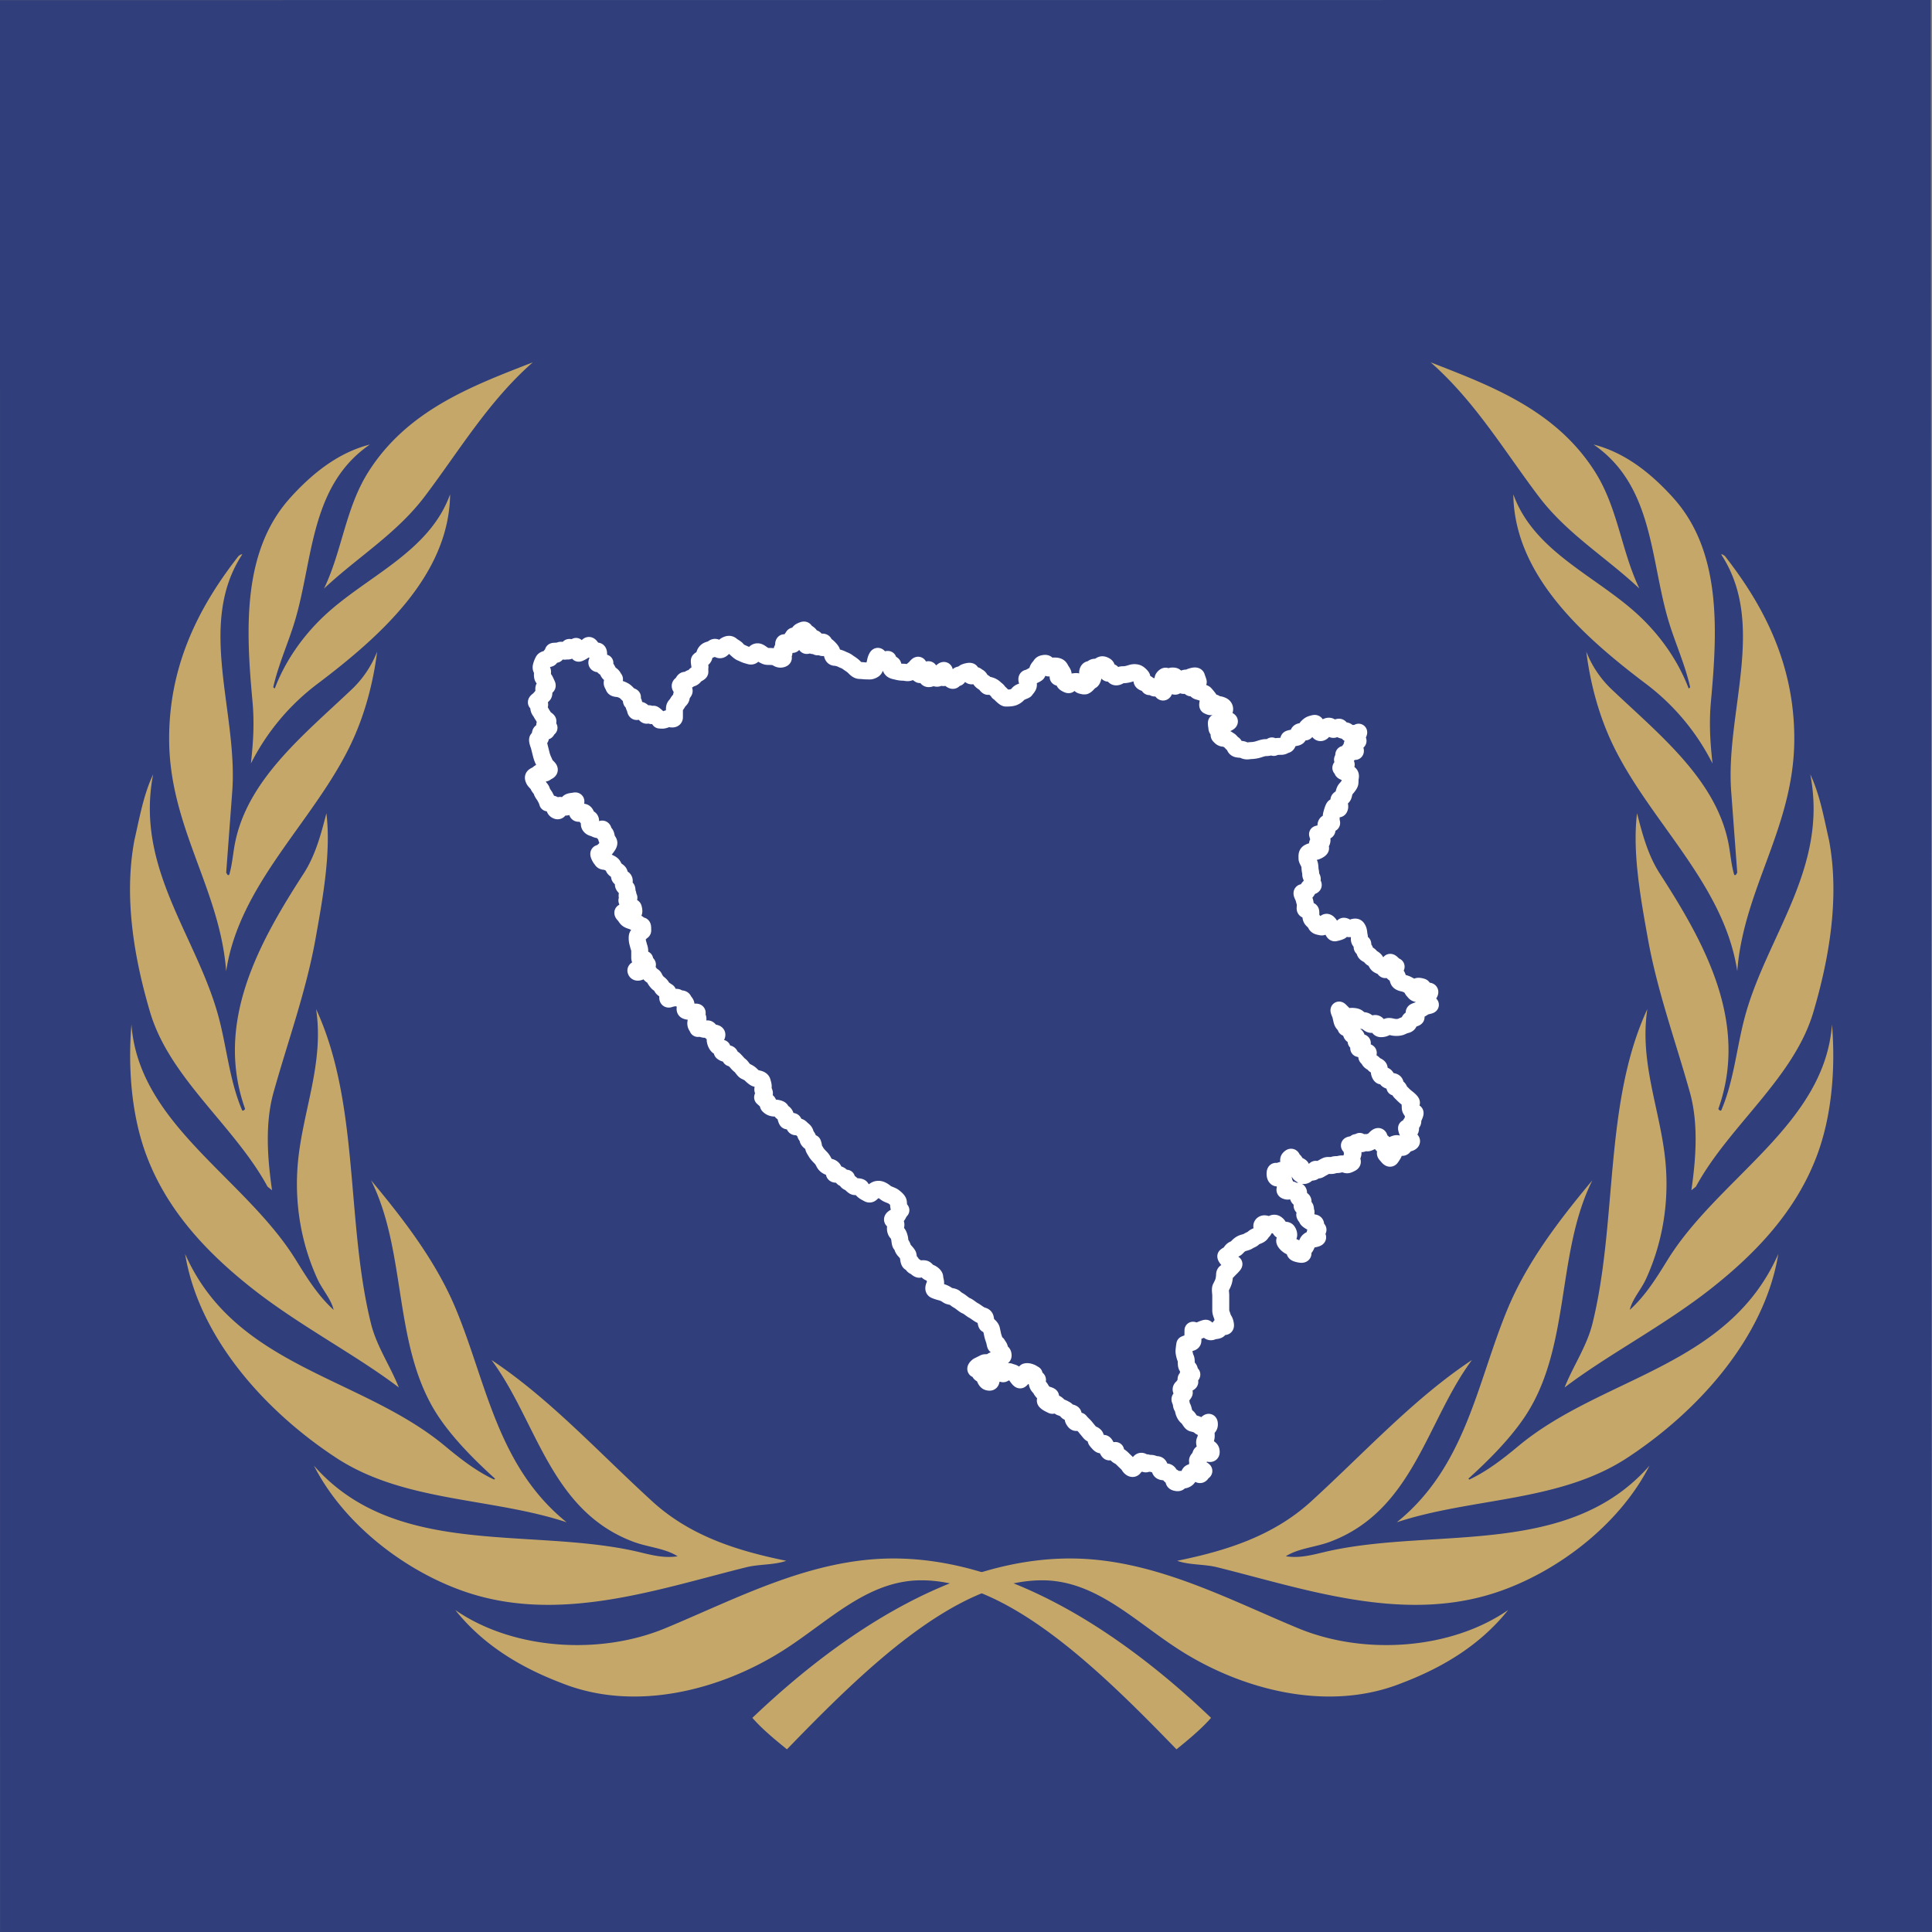 <svg xmlns="http://www.w3.org/2000/svg" width="340" height="340" viewBox="0 0 63.75 63.75" xmlns:v="https://vecta.io/nano"><rect x="0" y="0" width="63.75" height="63.75" fill="#808080" stroke="none"/><path d="M.001 63.75l63.75-.001L63.708 0 0 .003z" fill="#303e7b" fill-rule="evenodd"/><g fill="#c5a869"><path d="M39.961 56.684c-.325.371-.745.718-1.141 1.038-2.56-2.645-5.565-5.577-8.421-5.577-1.771 0-3.046 1.348-4.534 2.299-2.065 1.32-4.898 2.063-7.325 1.095-1.306-.496-2.571-1.226-3.516-2.412 1.911 1.318 4.772 1.495 6.928.6 2.384-.989 4.811-2.302 7.528-2.302 4.005 0 7.811 2.709 10.482 5.26zm-29.601-8.32c2.652 3.018 6.977 2.047 10.516 2.801.493.105.956.269 1.484.187-.421-.267-.979-.297-1.465-.48-2.747-1.035-3.175-3.974-4.678-5.997 1.92 1.276 3.51 3.024 5.306 4.666 1.25 1.143 2.806 1.632 4.421 1.96-.388.142-.895.108-1.313.212-2.9.719-6.115 1.855-9.201.837-1.991-.657-4.064-2.214-5.07-4.186zm-4.251-6.986c1.654 3.745 5.81 4.038 8.573 6.335.525.437 1.046.839 1.623 1.108l.03-.03c-.638-.577-1.328-1.264-1.821-1.982-1.579-2.295-1.054-5.431-2.271-7.864 1.106 1.325 2.144 2.689 2.781 4.205 1.025 2.441 1.373 5.225 3.672 7.08-2.488-.821-5.359-.658-7.6-2.125-2.355-1.543-4.538-3.978-4.987-6.727zm-1.772-7.576c.239 3.299 3.752 5.062 5.427 7.774.358.579.726 1.177 1.245 1.645-.081-.351-.37-.663-.529-1.007-.537-1.164-.78-2.51-.646-3.895.163-1.685.865-3.249.596-5.022 1.444 3.116.978 7.012 1.812 10.381.185.745.638 1.398.918 2.104-1.418-1.079-3.277-2.037-4.834-3.264-1.506-1.187-2.813-2.578-3.492-4.388-.49-1.304-.617-2.86-.497-4.327zm.098-6.079c.169-.736.299-1.498.619-2.174-.607 3.112 1.464 5.361 2.171 8.053.266 1.015.358 2.093.768 3.04.038.021.071-.019.095-.05-1.022-2.866.476-5.514 1.935-7.773.383-.594.568-1.285.747-1.984.158 1.297-.118 2.799-.358 4.138-.309 1.723-.898 3.339-1.366 5.002-.308 1.039-.227 2.211-.069 3.3l-.149-.119c-1.086-2.005-3.229-3.571-3.876-5.76-.517-1.749-.875-3.77-.517-5.672zm1.146-3.348c0-2.355.917-4.277 2.293-6.031.04-.02.068-.06.12-.051-1.514 2.304-.136 5.211-.331 7.824l-.2 2.682c.03.02.03.1.1.069.089-.299.117-.617.169-.926.365-2.162 2.263-3.667 3.873-5.193a3.44 3.44 0 0 0 .839-1.247c-.134 1.077-.434 2.181-.918 3.159-1.239 2.509-3.633 4.534-4.063 7.385-.209-2.732-1.882-4.764-1.882-7.673zm3.992-7.945c.761-.844 1.615-1.502 2.631-1.762-1.973 1.357-1.866 3.781-2.47 5.809-.221.741-.546 1.436-.718 2.202l.05.04c.328-.866.891-1.699 1.625-2.391 1.388-1.309 3.474-2.102 4.161-4.017-.031 2.661-2.3 4.685-4.372 6.25a7.55 7.55 0 0 0-2.201 2.633c.081-.735.117-1.347.051-2.065-.213-2.325-.351-4.931 1.243-6.698zm8.008-4.475c-1.464 1.285-2.441 2.939-3.566 4.425-.936 1.237-2.219 2.003-3.323 3.04.596-1.236.706-2.653 1.463-3.849 1.294-2.045 3.433-2.839 5.427-3.616z"/><path d="M24.826 56.684c.325.371.745.718 1.141 1.038 2.56-2.645 5.565-5.577 8.421-5.577 1.771 0 3.046 1.348 4.534 2.299 2.065 1.32 4.898 2.063 7.325 1.095 1.306-.496 2.571-1.226 3.516-2.412-1.911 1.318-4.772 1.495-6.928.6-2.384-.989-4.811-2.302-7.528-2.302-4.005 0-7.811 2.709-10.482 5.26zm29.601-8.32c-2.652 3.018-6.977 2.047-10.516 2.801-.493.105-.956.269-1.484.187.421-.267.979-.297 1.465-.48 2.747-1.035 3.175-3.974 4.678-5.997-1.92 1.276-3.51 3.024-5.306 4.666-1.25 1.143-2.806 1.632-4.421 1.96.388.142.895.108 1.313.212 2.9.719 6.115 1.855 9.201.837 1.991-.657 4.064-2.214 5.07-4.186zm4.251-6.986c-1.654 3.745-5.81 4.038-8.573 6.335-.525.437-1.046.839-1.623 1.108l-.03-.03c.638-.577 1.328-1.264 1.821-1.982 1.579-2.295 1.054-5.431 2.271-7.864-1.106 1.325-2.144 2.689-2.781 4.205-1.025 2.441-1.373 5.225-3.672 7.08 2.488-.821 5.359-.658 7.6-2.125 2.355-1.543 4.538-3.978 4.987-6.727zm1.772-7.576c-.239 3.299-3.752 5.062-5.427 7.774-.358.579-.726 1.177-1.245 1.645.081-.351.37-.663.529-1.007.537-1.164.78-2.51.646-3.895-.163-1.685-.865-3.249-.596-5.022-1.444 3.116-.978 7.012-1.812 10.381-.185.745-.638 1.398-.918 2.104 1.418-1.079 3.277-2.037 4.834-3.264 1.506-1.187 2.813-2.578 3.492-4.388.49-1.304.617-2.86.497-4.327zm-.098-6.079c-.169-.736-.299-1.498-.619-2.174.607 3.112-1.464 5.361-2.171 8.053-.266 1.015-.358 2.093-.768 3.04-.038.021-.071-.019-.095-.05 1.022-2.866-.476-5.514-1.935-7.773-.383-.594-.568-1.285-.747-1.984-.158 1.297.118 2.799.358 4.138.309 1.723.898 3.339 1.366 5.002.308 1.039.227 2.211.069 3.3l.149-.119c1.086-2.005 3.229-3.571 3.876-5.76.517-1.749.875-3.77.517-5.672zm-1.146-3.348c0-2.355-.917-4.277-2.293-6.031-.04-.02-.068-.06-.12-.051 1.514 2.304.136 5.211.331 7.824l.2 2.682c-.03.02-.03.1-.1.069-.089-.299-.117-.617-.169-.926-.365-2.162-2.263-3.667-3.873-5.193a3.44 3.44 0 0 1-.839-1.247c.134 1.077.434 2.181.918 3.159 1.239 2.509 3.633 4.534 4.063 7.385.209-2.732 1.882-4.764 1.882-7.673zm-3.992-7.945c-.761-.844-1.615-1.502-2.631-1.762 1.973 1.357 1.866 3.781 2.47 5.809.221.741.546 1.436.718 2.202l-.05.04c-.328-.866-.891-1.699-1.625-2.391-1.388-1.309-3.474-2.102-4.161-4.017.031 2.661 2.3 4.685 4.372 6.25a7.55 7.55 0 0 1 2.201 2.633c-.081-.735-.117-1.347-.051-2.065.213-2.325.351-4.931-1.243-6.698zm-8.008-4.475c1.464 1.285 2.441 2.939 3.566 4.425.936 1.237 2.219 2.003 3.323 3.04-.596-1.236-.706-2.653-1.463-3.849-1.294-2.045-3.433-2.839-5.427-3.616z"/></g><path d="M24.298 21.419c.019.014.098.094.155.116s.13.064.209.084.128.054.182 0 .085-.112.154-.112.132.073.209.112.087.042.182.042c.084 0 .164.005.237.042.04.02.085.062.168.042.128-.032-.016-.096.042-.154.079-.079-.009-.062-.028-.14-.011-.045.121-.084.084-.112-.059-.044-.031-.157 0-.126.138.138.064 0 .112 0 .034 0 .198.104.154.014-.013-.027-.043-.224 0-.168.07.093.15.033.084 0-.105-.053-.063-.119.028-.028.058.058.084.044.084-.056s.014-.128.112-.168c.11-.044.063-.001.14.056.051.038.193.113.084.168-.092.046-.098.052-.098.154 0 .12.001.139.112.084.033-.016.14.057.14.028 0-.06-.073-.175-.07-.182.024-.047.096-.088.14 0 .03.06.014.098.014.182 0 .017.016.032.041.045.067-.035.068-.119.114-.142.063-.031.16-.007.07.084-.006.006-.086.084 0 .084.064 0 .126-.052.14-.042.03.023.14.127.154.182.019.075.017.182.112.182a.64.64 0 0 1 .237.07c.051.025.109.04.168.084.079.059.151.095.223.168.05.05.11.112.182.112s.153.014.223.014c.104 0 .125.014.209-.028.103-.051.045-.108.07-.209.019-.077.023-.13.056-.196.046-.092.052-.032.112.028.07.07.053.07.168.042.204-.051.015.03.042.084.059.119.067-.002.154.042.156.078-.052.049 0 .154.036.072.11.076.196.098.065.016.123.028.209.028.07 0 .139.035.209 0 .065-.033.105-.079.168-.126.02-.015.126-.173.126-.07 0 .065-.048.17-.042.196s.043.055.083.078c.07-.015.13-.026.169-.078s.14-.134.14-.042-.091.165-.084.196c.021.082.095.064.168.028s.131.03.195.014c.083-.021.075-.061.098-.154.01-.041.126-.155.126-.07 0 .031-.084.188-.07.196.071.036.099-.042.154-.028.066.017.054.044.126.098.128.096.098-.061.126-.056.168.034.097-.073.14-.084.055-.014.146-.048.182-.084.017-.017.226-.082.209-.014-.021.084-.032.141.084.112.1-.025.092.011.154.042s.061.075.112.126.111.069.154.126c.093.124.074.018.112.028s.074.024.106.042a.43.43 0 0 1 .089.07c.005.006.032.024.056.046s.047.048.047.068c.009.005.017.011.026.017a.3.3 0 0 1 .025.022c.035.035.153.154.196.154.08 0 .189-.003.251-.028.071-.028.126-.07.168-.126a.21.21 0 0 1 .1-.054c.047-.024.116-.046.123-.057.033-.054.117-.118.098-.196-.001-.004-.087-.181-.028-.196.087-.022.114-.05.182-.084.019-.01.14-.063.14-.084 0-.081.019-.145.07-.196.04-.04.049-.096.112-.112.085-.021.134-.024.154.056.04.162.05.043.126.028.045-.009.142-.013.195 0 .075.019.09.054.126.126.005.011.109.14.056.154s-.188.06-.14.084c.004.002.182.037.182.07 0 .092.017.113.098.154.118.059.039-.034.126-.056a.85.85 0 0 1 .182-.028c.109 0 .095.107.168.126.056.014.094.03.135.008l-.019.01c.026-.014.044-.024.066-.046s.107-.118.14-.126c.049-.012.075-.164.07-.168-.046-.034-.202-.045-.182-.126.03-.119.087-.045.154-.112s.118-.017.196-.056c.084-.042.105-.094.209-.042.112.056.027.088.07.196.056.141.109-.017.168.042.046.046.067.14.14.14.095 0 .122-.07.209-.07.082 0 .139-.01.209-.028.056-.014.118-.042.182-.042.091 0 .134.023.196.084.08.08.056.079.056.168s.136.08.19.136c.023.008.039.079.061.074.091-.023.101-.01.157.043.057.015.22-.043.22.013 0 .028.056.182.098.098.032-.063.024-.133.056-.196.035-.07-.063-.142-.084-.223-.005-.02.081-.111.098-.07.033.083.109.121.154.209.027.055.182.186.182.056 0-.139-.104-.11-.126-.196-.019-.074-.079-.084.014-.084.115 0 .068.054.14.126.057.057.119.048.182-.014.044-.044.204-.078.112.014-.015.015-.163.13-.154.14.079.079.095.028.182.028.058 0 .132.138.154.084.025-.063.052-.092.014-.168-.028-.056-.102-.166-.042-.182.032-.008.179-.065.195 0 .004.017.058.162.056.168-.013.025-.135.101-.126.14.017.068.054.15.126.168.029.007.196.056.223.084a2.44 2.44 0 0 1 .126.154c0 .038-.061.221-.028.237.066.033.123.061.168-.028.067-.134.052-.014.112-.014a.43.43 0 0 1 .196.042c.067.034.095.104.056.182-.018.035-.063.062-.078.103.01.024.059.074.064.078.05.05.015.087.111.111s.105.053.014.098c-.065.033-.115.058-.154.097-.065.065-.161-.077-.195-.111-.04-.04 0 .156 0 .181 0 .04.042.07.07.098.036.036-.022.117.014.154.053.053.075.084.167.084.076 0 .105.045.154.07s.083.097.14.126c.049.025.027.129.126.154.087.022.144.002.223.042.093.047.152.014.237.014a.99.99 0 0 0 .196-.028c.075-.019.2-.07.279-.07s.149-.011.209-.056c.032.016.052.031.06.05.038-.032.155-.036.248-.036.075 0 .095-.038.168-.056.048-.012.065-.144.084-.182.012-.023.208-.049.237-.056.105-.026.066-.068.084-.14.02-.08.168-.052.209-.042.055.014.03-.114.07-.154.063-.063.095-.09.182-.112s.101-.038.126.084c.014.068.042.097.07.154.047.094.127.039.154-.014s.054-.097.112-.126c.089-.045.141-.011.168.042.042.084.105.024.154 0 .073-.037.12-.051.14.028.011.044.16.052.195.07.086.043.02.116.182.084.087-.017.136.013.209-.042.047-.035-.048.143-.056.154-.057.077-.067.088.028.112.077.019-.112.108-.126.112-.112.028-.018.108.014.14.051.051.069.166-.014.084-.09-.09-.154-.032-.154.07 0 .095-.109.078-.154.056s.01.141-.042.154c-.063.016.059.116.098.168s-.138.052-.168.112c-.027.054.136-.024.154-.042.034-.034-.023.114-.07.126-.113.028.13.095.14.098.082.021.103.076.084.154-.013.054-.002.132-.014.182s-.103.158-.126.182c-.049.049-.065.135-.084.209-.021.082-.1.1-.14.14s.031.198.014.265c-.028.114-.088.002-.168-.014-.034-.007-.091.212-.098.237-.017.068-.014.124-.014.196 0 .089.066.132-.07.098-.097-.024-.111.06-.098.112.025.101.072.139-.042.168-.076.019-.086.049-.168.07-.034.008-.056.01-.072.018l.03.108c.023.09.146-.011.112.126-.024.096-.171-.001-.14.126.01.042.083.039.098.098.01.041-.14.112-.168.112-.102 0-.124-.015-.209.028s-.07.109-.07.209c0 .036.071.143.084.196.018.073.01.152.028.223.019.077-.002.109.028.168.05.1.028.06.028.168 0 .091.101.121-.028.154-.069.017-.096.067-.126.126-.032.064-.06.084-.154.084-.071 0 .028.14.042.209.016.078.042.125.042.209 0 .116-.04.143.084.168.097.019.098-.005.098.126 0 .097.002.142.056.196s.08.076.112.14.095.066.168.084c.078.019.121-.064.14-.112.041-.102.142.025.154.07.004.017.112.084.126.098.044.044.029.031-.021.08.017.033.037.067.063.06.065-.016.122-.026.182-.056.042-.021.076-.108.084-.14.015-.061.125.028.182.056.034.017.14-.035.168-.042.091-.023.11.011.14.07s.026.144.042.209c.022.088-.023.131.042.196.091.091.089.034.056.168-.011.045.084.065.084.112 0 .098.057.119.126.154.054.027.077.088.126.112.069.034.1.074.126.126.054.108.075.093.196.154.101.051.07.154.168.056.027-.027.078-.16.084-.182.018-.073.123.094.196.112.059.015-.083.095-.098.154-.017.066.092.095.126.14.039.052.041.124.07.182s.13.075.168.084c.092.023.122.047.196.084.037.018.098.14.112.154.067.067.053.089.168.112.128.026-.008-.168-.028-.209-.039-.078.158-.024.168-.014.078.078-.023.184.154.14.142-.035.085.069.042.112-.06.06-.059.092-.14.113.011.041.022.081.042.096.066.049.083.076.154.112.054.027-.113.043-.168.07-.067.033-.111.069-.168.098-.075.038-.106.039-.168.07s.035.156.042.182-.154.063-.168.07c-.098.049-.018.152-.168.182-.065.013-.133.058-.182.07a.57.57 0 0 1-.265 0c-.082-.02-.132-.025-.182 0-.065.033-.102.056-.196.056-.1 0-.076-.145-.168-.168-.066-.017-.112.055-.196.014-.076-.038-.109-.112-.223-.112-.072 0-.144-.069-.182-.098-.045-.034-.122-.042-.196-.042-.093 0-.139.056-.209-.014l-.168-.168c-.098-.098.008.111.014.14l.042.182c.013.052.032.088.084.14.032.032.044.061.049.092.099.051.151.08.174.173.031.122.076.034.154.112.051.051-.014.154.014.182.048.048.226-.005.195.056s-.162.168-.098.168c.136 0 .109.076.196.098.139.035.108.036.07.112-.047.095.013.068.056.154.045.091.11.077.168.154.037.05.168.067.168.14s-.001.138.028.196c.052.105.082.006.154.042.065.033.055.097.084.126.037.037.128.053.196.07.119.03.046.179.056.182.073.018.111.012.14.084.026.066.055.083.112.14a1.27 1.27 0 0 0 .14.126c.034.025.163.129.154.168-.008.032-.021.049-.044.056.01.048-.005.11.016.153.031.061.05.089.14.112.036.009-.049.167-.056.196-.023.094.013.126-.07.168-.037.018.005.176-.028.209-.055.055-.147-.154-.112-.014.018.073.056.127.056.209 0 .105.013.068.084.14s-.089.102-.126.112c-.076.019-.078.064-.126.112-.057.057-.153-.07-.182-.098-.04-.04-.195.042-.209.056-.053.053-.02.055 0 .154.016.08.097-.013.07.098-.004.016-.075.13-.098.154-.041.041-.111-.069-.14-.098-.069-.069-.019-.088.014-.154.047-.093.207-.07.112-.07-.124 0-.182-.023-.182-.112 0-.028-.091.014-.084-.014.015-.061.056-.059-.042-.084-.022-.006-.052-.15-.07-.168-.037-.037-.13.074-.14.084-.061.061-.108.068-.168.098-.088.044-.091-.002-.154.014s-.168.086-.168-.042l-.056.056c-.024.024-.046.009-.067-.017-.026.026-.057.048-.101.059-.061.015-.201.03-.042.07.059.015-.015.138.028.182.05.05-.028.139-.028.209 0 .09.068.12-.028.168-.087.043-.118.06-.182.028a.38.38 0 0 0-.196 0c-.074.019-.139 0-.196.028-.049.024-.156.003-.209.014-.043.009-.133.067-.168.084-.091.045-.103.088-.195.042-.038-.019-.056.073-.098.084-.104.026-.138-.002-.209.07-.081.081-.148.046-.209 0-.079-.059-.019-.124.014-.168.055-.073-.07-.105-.112-.126s-.077-.117-.126-.154c-.074-.056-.044-.165-.14-.07-.052.052-.008.12 0 .154.019.076.002.135-.014.168-.026.051-.099.058-.14.098-.025.025-.069.003-.114-.023l-.026.009c-.089.022-.047.098-.14.028-.048-.036-.05.133-.014.182.067.089.084-.042.098-.098s.084.056.112.07c.046.023.047.146.056.182.017.066.056.078.056.168s-.067.112.042.14c.07.018.108-.042.14-.042.074 0 .07.111.182.056.085-.042.067.097.056.14-.021.084.079.116.126.14.072.036-.008.163 0 .196.017.066.112-.023.112.126 0 .063.047.079-.014.14-.043.043.055.109.07.168.008.033.161.126.196.126.125 0 .063.084.098.154s.111.053.014.126c-.085.063-.042.112.028.182.047.047-.117.068-.182.084a.19.19 0 0 0-.154.126c-.038.076-.038.107-.098.168-.067.067-.042.082-.042.168 0 .051-.104.026-.154.014-.102-.026-.13-.044-.098-.126.042-.106-.111-.101-.154-.112-.059-.015-.177-.109-.196-.182-.013-.053.091-.132.112-.154.048-.048-.001-.154-.028-.182-.047-.047-.164-.005-.209-.028-.016-.008-.09-.146-.112-.168-.058-.058-.104-.074-.168-.042-.113.056-.062.073-.209.014-.09-.036-.155.024-.14.084.018.07.12.062.028.154-.053.053-.047.086-.126.126-.066.033-.13.046-.182.098s-.115.059-.168.098-.154.049-.223.084c-.076.038-.125.097-.168.14-.034.034-.102.046-.14.084-.06.06-.057.105-.154.154-.03.015-.045.03-.057.039.001.046.097.138.113.17.01.019.135.065.154.084s-.168.191-.182.209c-.058.078-.126.042-.126.154a.96.96 0 0 1-.028.196c-.017.069-.066.16-.098.223-.025.05 0 .192 0 .251v.251.251c0 .07.039.143.056.209s.067.116.084.182c.029.115.031.166-.07.126-.091-.036-.1.034-.126.098-.023.058-.158.044-.209.07-.105.052-.127-.026-.223-.098-.019-.014-.203.067-.209.07-.093.037-.143.013-.219-.006l-.004.243c0 .107.021.145-.07.168s-.131.024-.195.056a2.32 2.32 0 0 0-.028.223c0 .05.027.179.056.237.032.064.01.164.028.237s.077.07.098.154c.014.055-.11.126.028.126.144 0-.073.116-.098.126-.088.035-.026.098.042.112.102.02-.03.084-.084.084-.059 0-.078.09-.126.126-.096.072.015.143.056.154s-.064.114-.084.154c-.037.074-.072.052-.028.14.028.057.02.15.05.184a.43.43 0 0 1 .048.138c.022.087.063.163.126.209.053.039.109.181.168.196s.181.041.237.098c.082.082.123-.019.195-.056.058-.029.126-.142.126 0 0 .114-.112.112-.112.209 0 .072.017.168 0 .237s-.058.099-.042.182c.025.126.19.141.209.237.035.174-.115.051-.209.07s-.12.001-.14.098c-.012.058-.107.13-.098.168.027.11-.034.127.028.209.044.058.233.107.168.14s-.072.132-.14.098c-.029-.015-.12-.07-.168-.07-.105 0-.144.004-.168.098-.017.069-.06.13-.154.154-.026.007-.203-.043-.182 0 .016.032.048.12-.098.084-.117-.029-.03-.114-.07-.154-.033-.033-.108-.048-.14-.112-.029-.058-.058-.084-.14-.084-.073 0-.15-.001-.168-.07s-.021-.168-.112-.168c-.082 0-.124-.042-.196-.042-.058 0-.094-.006-.131-.019-.018.043-.038.059-.107-.009s-.118-.043-.154.028c-.021.042-.119.056-.154.126-.052.103-.149-.005-.168-.042-.029-.058-.111-.125-.168-.182-.05-.049-.103-.107-.168-.14-.082-.041-.13-.11-.112-.182.004-.02-.189.042-.209.042-.034 0-.099-.17-.112-.196-.042-.083-.073-.122-.154-.042-.033.033-.146-.118-.154-.126-.035-.035-.016-.128-.056-.168-.063-.063-.115-.037-.182-.126l-.126-.154c-.047-.063-.123-.118-.182-.196-.043-.057-.101.108-.182 0-.068-.09-.042-.111-.042-.223 0-.081-.19-.047-.209-.126-.009-.034-.17-.107-.195-.112-.058-.012-.109-.097-.168-.126-.041-.02-.085.076-.126.056-.08-.04-.154-.07-.209-.126-.064-.064.119-.129.14-.14.088-.044-.133-.082-.154-.098-.058-.044-.115-.104-.14-.154-.05-.1-.101-.087-.126-.209-.02-.102.065-.114-.07-.168-.091-.037-.07-.048-.033-.127l-.092-.054c-.09-.036-.136-.039-.182-.028-.017.004.009.134-.07.154-.019.005-.078.095-.112.112s-.14-.154-.154-.168c-.078-.078-.103-.061-.196-.098-.057-.023-.172.033-.196.056-.047.047-.102-.095-.168-.112-.085-.021-.115.068-.126.112-.018.072-.068.094-.098.154-.044.088-.003.156-.126.126-.079-.02-.105-.141-.14-.209-.04-.079-.113-.021-.14-.126s-.032-.064-.112-.084c-.043-.011.031-.092.07-.112l.196-.098c.028-.014.136-.003.182-.014.069-.017.067-.07.14-.07.056 0 .114-.044.154-.084.071-.071.175.016.14-.126-.016-.065-.112-.061-.112-.182 0-.047-.047-.09-.075-.144-.043.039-.049.094-.078-.052-.018-.088-.046-.144-.07-.237l-.042-.196c-.015-.061-.092-.137-.154-.168-.023-.012-.041-.195-.056-.223-.031-.062-.087-.051-.131-.078-.052-.015-.2-.13-.233-.146-.096-.048-.171-.13-.265-.168-.048-.019-.126-.084-.182-.126-.064-.048-.127-.071-.182-.126-.065-.065-.172-.038-.251-.098a.61.61 0 0 0-.209-.098c-.073-.018-.167-.049-.209-.07-.066-.033-.012-.147.014-.182.041-.055-.014-.159-.014-.237 0-.064-.107-.138-.168-.154s-.091-.075-.14-.112-.175-.005-.196 0c-.044.011-.131-.089-.168-.098s-.08-.078-.112-.126c-.076.038-.077-.154-.097-.237-.011-.044-.113-.146-.14-.182-.053-.071-.036-.12-.098-.182-.027-.027-.032-.157-.042-.196-.018-.073-.036-.134-.084-.182-.06-.06-.06-.151-.042-.223.026-.103-.045-.143-.098-.196-.042-.042.073-.099.126-.126.041-.02.076-.131.112-.168.01-.01.021-.02.029-.033-.051-.023-.04-.046-.057-.079-.021-.041-.02-.164-.028-.196-.015-.059-.108-.133-.154-.168-.054-.041-.145-.065-.209-.098s-.1-.078-.168-.112c-.056-.028-.105-.047-.182-.028-.048.012-.146.09-.168.112-.068.068-.095.03-.182-.014-.069-.035-.136-.091-.168-.154-.023-.045-.183-.037-.209-.042-.052-.01-.116-.1-.168-.126-.081-.04-.099-.04-.099-.149-.044.013-.093.013-.124-.019-.052-.052-.094-.112-.196-.112-.107 0-.077-.028-.098-.112-.018-.072-.064-.107-.14-.126s-.146-.068-.182-.14c-.028-.056-.062-.118-.112-.168s-.131-.137-.154-.182c-.027-.054-.084-.115-.084-.182 0-.028-.011-.072-.027-.116-.056 0-.154-.088-.154-.122 0-.085-.064-.101-.084-.182-.027-.106-.064-.106-.14-.182-.059-.059-.083-.056-.182-.056-.062 0-.04-.123-.084-.168-.019-.019-.169-.015-.196-.028s-.06-.177-.07-.196c-.045-.09-.117-.065-.14-.154-.012-.048-.142-.07-.196-.07-.095 0-.157-.031-.209-.084-.031-.031.014-.07-.042-.126l-.154-.14c-.014-.014.069-.101.056-.154-.022-.089-.071-.051-.042-.168.015-.062-.013-.136-.028-.196-.021-.085-.135-.097-.209-.112-.048-.01-.144-.102-.168-.126-.051-.051-.127-.085-.182-.112s-.118-.144-.168-.182c-.073-.054-.099-.099-.154-.154-.061-.061-.06-.074-.154-.098-.046-.011.007-.117-.084-.14-.082-.02-.109.009-.196-.056-.019-.014-.014-.075-.009-.125-.051-.014-.096-.045-.117-.056-.063-.032-.112-.156-.112-.223 0-.087.056-.111.056-.168 0-.073-.144-.046-.196-.098-.087-.087-.067-.112-.182-.084-.055.014-.108-.028-.182-.028-.112 0-.038.024-.098-.056s-.045-.179.014-.223-.04-.131-.014-.196c.038-.095-.057-.046-.154-.07-.051-.013-.152-.013-.209-.042s-.012-.132 0-.182c.015-.061-.061-.11-.084-.168s-.136-.024-.182-.07-.139.014-.209.014c-.038 0-.126.078-.126-.028v-.182c0-.003-.163-.102-.182-.14-.036-.072-.073-.103-.14-.154a.59.59 0 0 1-.126-.182c-.03-.059-.108-.062-.14-.126-.036-.072-.075-.094-.14-.126-.058-.029-.159.045-.182.056-.064.032-.125.032-.14-.028-.011-.044.115-.072.14-.084.073-.036.118-.068.182-.084.093-.023.057-.041.014-.084s-.046-.12-.046-.12l.002.007c-.066.019-.166.052-.166-.068v-.209c0-.089-.023-.119-.042-.196s-.042-.134-.042-.237c0-.111.031-.101.098-.168.101-.101.084-.037.084-.14 0-.18-.051-.04-.126-.14-.046-.061-.109-.061-.182-.098-.059-.029-.152-.04-.209-.098-.036-.036-.055-.083-.098-.126-.066-.066-.047-.107.028-.07.059.029.133.028.209.028.111 0 .092-.093.07-.182-.015-.059-.168-.009-.168-.07 0-.005-.021-.125-.042-.168s.093-.093.056-.112c-.104-.052-.02-.104-.028-.112-.034-.034-.019-.165-.042-.182-.029-.022-.134-.094-.098-.168.033-.065.039-.149-.056-.168-.145-.029-.033-.131-.112-.209-.043-.043-.142-.094-.154-.14-.017-.067-.048-.108-.112-.14-.031-.015-.129-.07-.168-.07-.121 0-.097-.041-.154-.098-.005-.005-.105-.168-.042-.168.055 0 .139-.083.182-.126.025-.025.092-.114.112-.154.043-.087 0-.098-.042-.182-.033-.065-.027-.213-.098-.196-.023-.047-.019-.152-.07-.14-.09.022-.13.033-.223-.014-.049-.025-.114-.031-.154-.07-.095-.095.015-.151 0-.209-.023-.091-.105-.029-.126-.112-.018-.071-.059-.194-.168-.14-.047.023-.14.045-.14-.014 0-.102-.056-.165-.056-.251 0-.119.04-.134-.07-.112-.039.008-.182.009-.182.084 0 .118-.026.112-.14.112-.038 0-.14-.105-.14-.028 0 .071-.009.184-.098.14-.101-.05-.035-.132-.098-.196-.016-.016-.195-.053-.196-.056-.021-.085-.05-.127-.084-.196-.025-.051-.094-.125-.112-.196s-.079-.1-.112-.182c-.028-.069-.11-.123-.14-.182-.053-.105-.013-.119.084-.168.052-.026.1-.097.154-.084.169.042.094.03.209-.028.101-.05.044-.096-.028-.168-.064-.064-.071-.114-.112-.196-.022-.044-.052-.123-.07-.196l-.07-.279c-.007-.029-.095-.237-.028-.237.123 0 .046-.086.07-.182.02-.082.108-.051.187-.071.024-.003.031-.056.037-.068s-.113-.042.056-.042c.024 0-.117-.079-.126-.084-.042-.021.051-.079.084-.112.047-.047-.096-.094-.126-.154-.025-.049-.062-.095-.084-.14-.034-.067-.084-.095-.084-.196 0-.043.098-.101-.056-.14-.069-.017.047-.089.07-.112l.069-.078-.002.002c.008-.01.027-.033.072-.078.028-.028.014-.143.014-.196 0-.121.161-.028.098-.154-.045-.091-.056-.14-.112-.196-.047-.047-.028-.143-.028-.209s-.063-.097-.042-.182a.75.75 0 0 1 .07-.182c.031-.063.161-.06.209-.084s-.006-.126.126-.126c.123 0 .105-.005 0-.084-.053-.04.136-.012.196-.042.089-.045.117.034.196.014.041-.01.077.01.126-.014.073-.037-.094-.135.056-.098.091.023.111.015.168-.042.009-.01.066.206.084.223.012.012.156-.072.168-.084l.14-.154c.054-.054.089.033.126.07.084.083.03.098.182.098.066 0 .042.167.042.168 0 .077.068.058-.014.14-.043.043-.075.112.028.112.086 0 .1-.052.196-.028.011.003-.115.121.014.154.047.012.089.145.126.182.065.065.105.07.14.14s.068.044-.014.126c-.065.065.015.13.028.182.017.068.118.054.182.07a.7.7 0 0 1 .156.064c.068.038.13.122.18.159s.145.023.07.098c-.017.017-.014.054-.001.094.04-.003.071.013.071.074 0 .093.04.117.056.196.029.146.105-.01.182.028.068.034.095.081.154.14.069.069.091-.079.14-.014.079.106.094-.008.126 0 .017.004.179.147.2.183l-.003.008.083.005c.092 0 .159-.056.209-.056.039 0 .196.057.196-.042v-.209c0-.106-.003-.137.056-.196.037-.037.058-.1.098-.14.08-.08.064-.084.084-.182.012-.059.121-.129.07-.168-.046-.035-.178-.134-.084-.182.059-.029.075-.153.14-.14.116.023.124-.07.182-.07.069 0 .11-.058.14-.098.024-.032.154-.08.154-.112 0-.025-.006-.111.003-.164-.003-.039-.034-.196-.017-.213.068-.068.128-.039.154-.14.017-.067.027-.11.07-.154.052-.052.107-.047.182-.084.065-.032.089-.087.168-.028.063.047.111.085.182.014.04-.04.076-.087.126-.112.057-.028.117-.05.182.014.017.017.173.105.168.126" fill="none" stroke="#fff" stroke-width=".56" stroke-linecap="round" stroke-linejoin="round"/></svg>